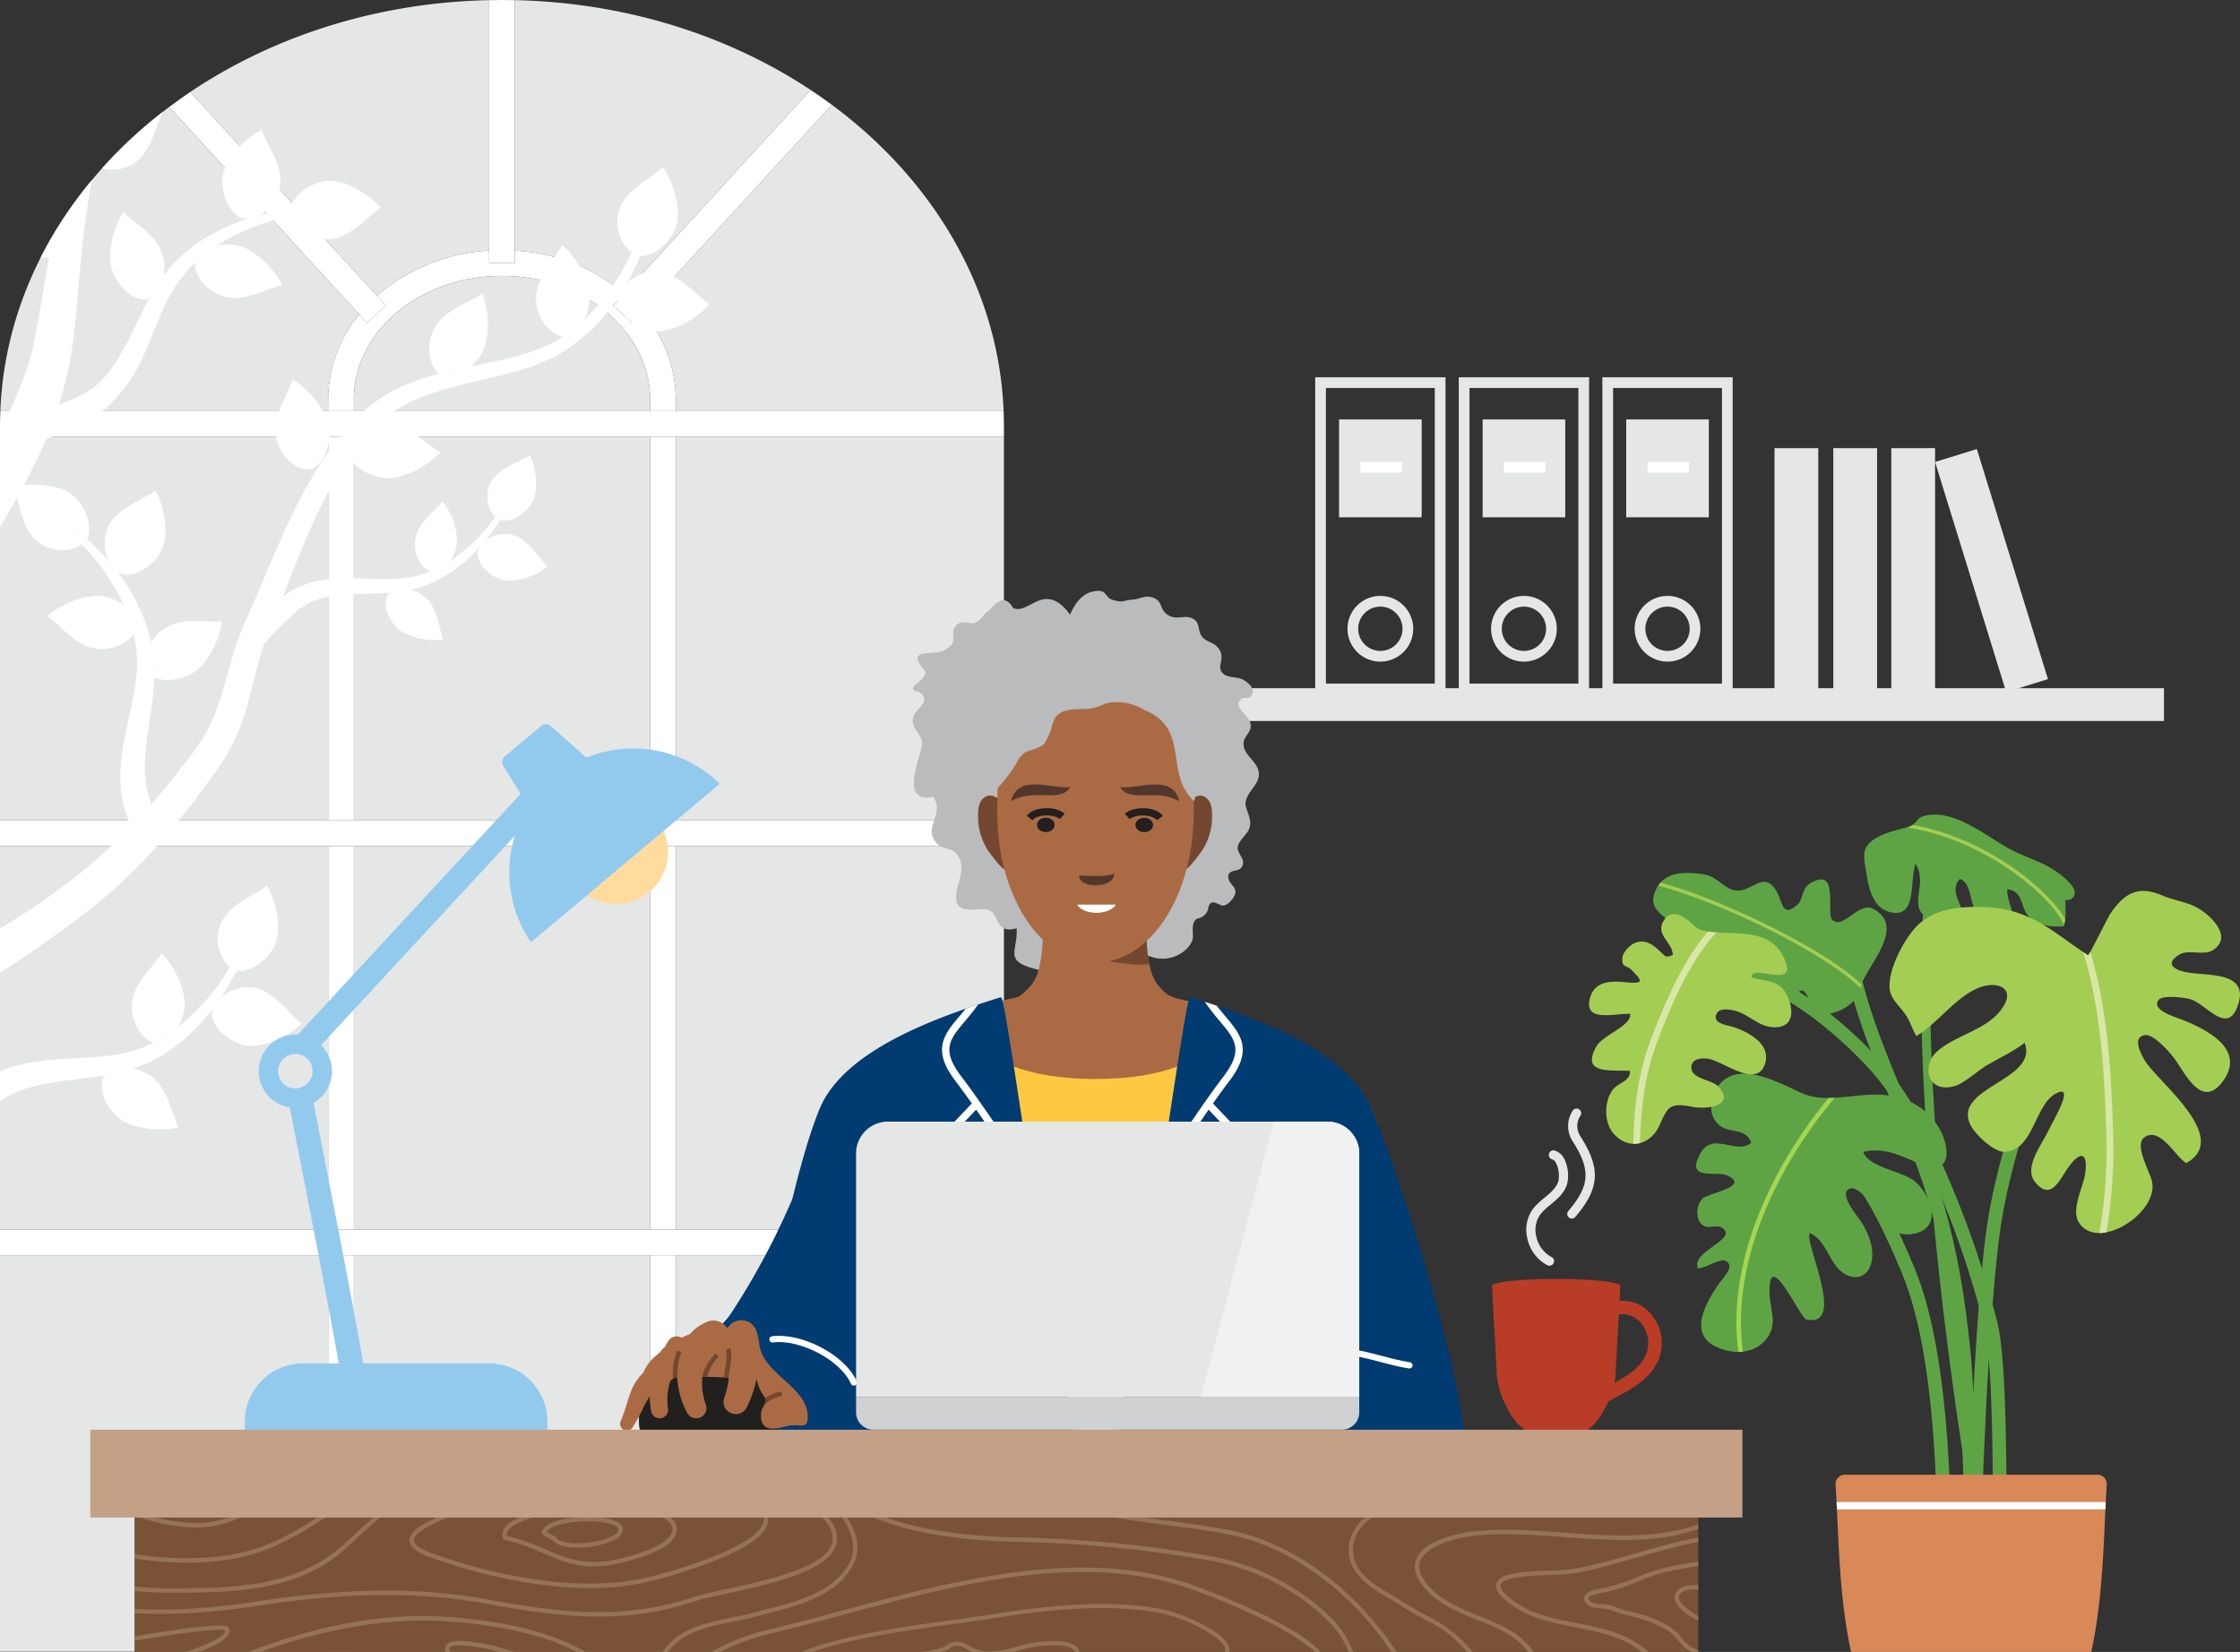 <?xml version="1.0" encoding="UTF-8"?> <svg xmlns="http://www.w3.org/2000/svg" xmlns:xlink="http://www.w3.org/1999/xlink" width="672" height="495.646" viewBox="0 0 672 495.646"><rect x="0" y="0" width="672" height="495.646" fill="#333333" stroke="none"/><defs><clipPath id="clip-path"><path id="Path_12001" data-name="Path 12001" d="M1102.352,877.3c3.867-17.66,3.75-37.183,4.655-50.242a2.834,2.834,0,0,0-2.933-2.93h-75.5a2.834,2.834,0,0,0-2.933,2.93c.905,13.059.789,32.582,4.656,50.242Z" transform="translate(-1025.639 -824.128)" fill="#d98858"></path></clipPath></defs><g id="Woman_at_desk_in_office" data-name="Woman at desk in office" transform="translate(336 247.823)"><g id="Group_10649" data-name="Group 10649" transform="translate(-336 -247.823)"><g id="background"><g id="Window"><g id="Group_10644" data-name="Group 10644"><path id="Path_11938" data-name="Path 11938" d="M320.475,88.075,376.4,27.023C351.8,10.739,321.086.789,287.661.077V75.22A56.107,56.107,0,0,1,320.475,88.075Z" transform="translate(-133.216 -0.036)" fill="#e5e6e6"></path><rect id="Rectangle_7835" data-name="Rectangle 7835" width="98.433" height="118.937" transform="translate(0 376.647)" fill="#e5e6e6"></rect><rect id="Rectangle_7836" data-name="Rectangle 7836" width="88.886" height="118.937" transform="translate(106.146 376.647)" fill="#e5e6e6"></rect><path id="Path_11939" data-name="Path 11939" d="M195.967,75.22V.077c-33.84.721-64.9,10.911-89.653,27.557l56.02,61.154A55.914,55.914,0,0,1,195.967,75.22Z" transform="translate(-49.234 -0.036)" fill="#e5e6e6"></path><path id="Path_11940" data-name="Path 11940" d="M242.144,154.172c-24.506,0-44.443,16.641-44.443,37.095v3.478h88.886v-3.478C286.587,170.813,266.65,154.172,242.144,154.172Z" transform="translate(-91.555 -71.397)" fill="#e5e6e6"></path><path id="Path_11941" data-name="Path 11941" d="M368.977,147v3.478h98.337c-1.441-36.644-21.088-69.376-51.525-91.9l-56.835,62.044A40.541,40.541,0,0,1,368.977,147Z" transform="translate(-166.232 -27.127)" fill="#e5e6e6"></path><path id="Path_11942" data-name="Path 11942" d="M98.515,147.563a40.379,40.379,0,0,1,9.322-25.533L50.831,59.8C20.893,82.3,1.605,114.749.178,151.041H98.515Z" transform="translate(-0.082 -27.693)" fill="#e5e6e6"></path><rect id="Rectangle_7837" data-name="Rectangle 7837" width="98.433" height="115.08" transform="translate(0 253.854)" fill="#e5e6e6"></rect><rect id="Rectangle_7838" data-name="Rectangle 7838" width="98.433" height="115.08" transform="translate(202.745 253.854)" fill="#e5e6e6"></rect><rect id="Rectangle_7839" data-name="Rectangle 7839" width="98.433" height="115.08" transform="translate(0 131.061)" fill="#e5e6e6"></rect><rect id="Rectangle_7840" data-name="Rectangle 7840" width="98.433" height="118.937" transform="translate(202.745 376.647)" fill="#e5e6e6"></rect><rect id="Rectangle_7841" data-name="Rectangle 7841" width="98.433" height="115.08" transform="translate(202.745 131.061)" fill="#e5e6e6"></rect><rect id="Rectangle_7842" data-name="Rectangle 7842" width="88.886" height="115.08" transform="translate(106.146 253.854)" fill="#e5e6e6"></rect><rect id="Rectangle_7843" data-name="Rectangle 7843" width="88.886" height="115.08" transform="translate(106.146 131.061)" fill="#e5e6e6"></rect><rect id="Rectangle_7844" data-name="Rectangle 7844" width="7.713" height="118.937" transform="translate(195.032 376.647)" fill="#fff"></rect><rect id="Rectangle_7845" data-name="Rectangle 7845" width="7.713" height="115.08" transform="translate(98.433 131.061)" fill="#fff"></rect><rect id="Rectangle_7846" data-name="Rectangle 7846" width="7.713" height="115.08" transform="translate(98.433 253.854)" fill="#fff"></rect><rect id="Rectangle_7847" data-name="Rectangle 7847" width="7.713" height="118.937" transform="translate(98.433 376.647)" fill="#fff"></rect><rect id="Rectangle_7848" data-name="Rectangle 7848" width="7.713" height="115.08" transform="translate(195.032 131.061)" fill="#fff"></rect><rect id="Rectangle_7849" data-name="Rectangle 7849" width="7.713" height="115.08" transform="translate(195.032 253.854)" fill="#fff"></rect><path id="Path_11943" data-name="Path 11943" d="M277.626,158.344l-3.093,3.377-5.688-5.21,3.318-3.621a56.107,56.107,0,0,0-32.814-12.855v3.734h-7.713v-3.734A55.914,55.914,0,0,0,198,153.6l2.664,2.908-5.688,5.21-2.321-2.534a40.379,40.379,0,0,0-9.322,25.533V188.2h7.713V184.72c0-20.454,19.937-37.095,44.443-37.095s44.443,16.641,44.443,37.095V188.2h7.713V184.72A40.541,40.541,0,0,0,277.626,158.344Z" transform="translate(-84.903 -64.85)" fill="#fff"></path><path id="Path_11944" data-name="Path 11944" d="M106.146,237.454H301.177v-3.383c0-1.45-.039-2.892-.1-4.33H.1c-.056,1.438-.1,2.88-.1,4.33v3.383H106.146Z" transform="translate(0 -106.393)" fill="#fff"></path><path id="Path_11945" data-name="Path 11945" d="M106.146,466.162H301.178v-7.713H0v7.713H106.146Z" transform="translate(0 -212.308)" fill="#fff"></path><path id="Path_11946" data-name="Path 11946" d="M106.146,694.87H301.178v-7.713H0v7.713H106.146Z" transform="translate(0 -318.223)" fill="#fff"></path><path id="Path_11947" data-name="Path 11947" d="M273.3,78.918h7.713V.041Q279.086,0,277.153,0T273.3.041V78.918Z" transform="translate(-126.564 0)" fill="#fff"></path><path id="Path_11948" data-name="Path 11948" d="M153.848,120.676l5.688-5.21-2.664-2.908L100.853,51.4q-3.241,2.179-6.332,4.507l57.006,62.231Z" transform="translate(-43.773 -23.805)" fill="#fff"></path><path id="Path_11949" data-name="Path 11949" d="M342.6,114.939l5.688,5.21,3.093-3.377,56.835-62.044q-3.112-2.3-6.372-4.462l-55.926,61.052Z" transform="translate(-158.658 -23.278)" fill="#fff"></path></g><g id="tree"><path id="Path_11950" data-name="Path 11950" d="M39.394,376.77c-7.88-15.649.748-32.095,1.656-46.717a37.045,37.045,0,0,0-.951-10.968c-2.3,3.4-7.548,5.143-11.781,4.351-5.914-1.108-9.708-6.387-14.047-9.71,3.584-3.236,10.027-6.083,15.189-6.047a14.244,14.244,0,0,1,7.7,2.792,64.631,64.631,0,0,0-12.632-18.257c-3.856,2.823-10,2.05-13.52-.991-3.668-3.168-4.675-8.257-5.957-12.889-1.573,2.818-3.263,5.7-5.053,8.574V407.519C17.1,397.1,28.886,387.72,39.394,376.77Z" transform="translate(0 -128.897)" fill="none"></path><path id="Path_11951" data-name="Path 11951" d="M150.589,0c-39.206,0-74.908,12.707-101.7,33.523-2.444,5.088-3.557,11.875-8.445,15.348A12.169,12.169,0,0,1,30.6,50.531q-1.564,1.746-3.062,3.537l-.04.222c-5.657,31.974-2.917,45.5-9.859,67.132,1.545-.619,3.314-1.342,5.356-2.184a23.464,23.464,0,0,0,5.184-3.068c7.27-5.658,11.3-16.589,15.936-25.395.265-.5.533-1,.8-1.484a6.478,6.478,0,0,1-1.443.63c-4.6.1-9.49-5.757-10.213-10.363-.8-5.1,1.063-11.9,3.733-15.923,3.93,3.8,9.716,6.773,11.687,12.46a13,13,0,0,1,.37,6.7A44.414,44.414,0,0,1,64.16,69.955a61.8,61.8,0,0,1,10.389-4.446,7.829,7.829,0,0,1-2.243-.125c-4.588-2.172-6.605-9.735-5.114-14.153,1.653-4.893,6.742-9.974,11.3-12.215,2.057,5.281,6.342,10.742,5.565,16.726a12.133,12.133,0,0,1-6.2,8.782,71.992,71.992,0,0,1,9.274-1.844c0-.034-.006-.067-.007-.1,1.031-4.971,7.906-8.712,12.551-8.3,5.145.454,11.281,4.2,14.533,8.11-4.648,3.243-8.946,8.693-14.945,9.346-4.63.5-10.14-2.352-11.707-6.873a63.359,63.359,0,0,0-21.576,8.224q-.5.311-.976.627a14.137,14.137,0,0,1,7.862.417c4.791,1.927,9.673,7.009,11.761,11.365-5.278,1.428-10.794,4.873-16.688,3.653-4.853-1.005-9.67-5.627-9.391-10.333-14.4,13.783-11.265,30.961-28.05,44.694a31.8,31.8,0,0,1-6.1,3.432c-4.342,1.942-7.518,3.634-10.574,4.78-1.682,3.973-3.945,8.736-6.654,13.835,4.491-.522,9.812.136,13.411,2.177,4.055,2.3,7.587,9.28,5.614,13.956-.014.019-.032.034-.046.053A72.027,72.027,0,0,1,32.6,168.32,12.143,12.143,0,0,1,32.6,157.8c2.758-5.365,9.382-7.425,14.074-10.6,2.48,4.433,3.785,11.5,2.367,16.467-1.281,4.482-7.233,9.559-12.241,8.742a7.787,7.787,0,0,1-1.668-.974,54.582,54.582,0,0,1,10.238,21.248,12.862,12.862,0,0,1,4.272-4.3c5.176-3.068,11.51-1.6,16.963-1.966-.56,4.8-3.524,11.186-7.429,14.563-3.051,2.639-9.08,3.973-12.885,2.312-.449,13.671-5.534,26.811-.834,37.958,3.917-4.5,7.762-9.3,11.766-14.564a48.572,48.572,0,0,0,5.267-8.041c4.411-8.688,6.035-19.349,9.838-29.144,1.405-3.551,2.843-6.463,4.193-9.681C84.106,162.33,92.5,139.5,107.694,124.79c6.739-6.878,15.225-10.319,24.01-12.653-3.579-3.074-3.714-9.724-1.175-13.994,3.125-5.255,9.489-7.029,14.177-10.007,1.834,4.551,2.3,11.694.457,16.606a13.613,13.613,0,0,1-3.792,5.166c9.024-1.876,17.809-3.476,24.8-7.293.949-.521,1.878-1.086,2.79-1.685-4.877-.692-8.371-6.762-8.128-11.909.288-6.108,5.072-10.664,7.81-15.5,3.758,3.155,7.524,9.242,8.209,14.443a14.443,14.443,0,0,1-1.691,8.062,64.357,64.357,0,0,0,14.254-20.352c-3.849-2.771-5.167-8.744-3.538-13.073,2.159-5.737,8.607-8.589,12.971-12.343,3.021,4.186,5.161,11.171,4.307,16.347-.758,4.6-6.017,10.3-11.093,10.253a73.625,73.625,0,0,1-4,8.1,12.363,12.363,0,0,1,9.7-3.36c6.084.747,10.373,6.342,15.049,9.7-3.357,3.921-9.642,7.645-14.873,8.035-4.724.351-11.654-3.545-12.632-8.608a7.961,7.961,0,0,1,.31-1.816,54.888,54.888,0,0,1-17.5,17.136c-16.574,9.583-41.05,7.509-55.381,21.739a12.468,12.468,0,0,1,4.1-.4c6.1.479,10.5,5.4,15.244,8.292-3.272,3.657-9.474,7.231-14.693,7.752-4.356.435-10.669-2.353-12.457-6.371-8.839,12.506-14.75,28.4-20.106,42.028,2.862-2.261,4.306-2.827,7.958-4.148,13.117-3.843,23.426,1.64,36.285-3.537-3.479-1.334-5.241-6.3-4.386-10.12,1.039-4.643,5.316-7.5,8.063-10.832a19.973,19.973,0,0,1,4.358,12.17,11.163,11.163,0,0,1-2.243,5.78c.251-.159.5-.31.754-.479a50.084,50.084,0,0,0,12.95-12.87c-2.747-2.6-3.014-7.5-1.144-10.665,2.423-4.109,7.747-5.431,11.6-7.724,1.755,3.613,2.459,9.254,1.111,13.108-1.217,3.479-6.149,7.214-10.065,6.339-.027-.013-.05-.032-.077-.045a57.046,57.046,0,0,1-4.428,6.169,9.572,9.572,0,0,1,8.432-1.692c4.564,1.388,7.1,6.252,10.237,9.453-3.1,2.556-8.415,4.569-12.478,4.167-3.668-.363-8.458-4.279-8.53-8.29a6.174,6.174,0,0,1,.694-1.737,42.172,42.172,0,0,1-16.75,11.687,30.972,30.972,0,0,1-4.055,1.144,10.265,10.265,0,0,1,4.705,2.439c3.455,3.271,3.713,8.406,5.171,12.475a19.977,19.977,0,0,1-12.685-2.494c-3.083-2.02-5.71-7.445-4.141-10.729a5.128,5.128,0,0,1,.949-.841c-8.9.734-18-.286-24.835,3.315-4.24,2.7-2.289,1.258-5.791,4.578-2.072,2.039-5.757,5.208-6.859,7.377l-.283-.163c-4.74,13.712-4.26,24.295-14.917,39.023C48.611,254,37.526,264.663,24.527,274.8,13.845,282.695,5.972,288.093,0,291.865v29.541c11.711-4.971,25.514-2.965,36.9-5.351a36.546,36.546,0,0,0,9.174-3.225c-4.405-1.414-7.084-7.369-6.447-12.2.786-5.966,5.853-10.039,8.937-14.552,3.425,3.4,6.616,9.683,6.859,14.84A14,14,0,0,1,53.4,308.18a63.722,63.722,0,0,0,15.59-18.088c-3.746-2.967-4.627-9.1-2.63-13.3,2.59-5.448,9.148-7.712,13.738-11.033,2.617,4.354,4.139,11.38,2.875,16.386-1.141,4.52-6.934,9.778-11.965,9.116l-.065-.028a71.878,71.878,0,0,1-4.633,7.967,12.142,12.142,0,0,1,10.143-2.8c5.9,1.234,9.649,7.075,13.958,10.755-3.615,3.568-10.085,6.7-15.248,6.652-4.661-.045-11.136-4.437-11.677-9.482a7.811,7.811,0,0,1,.5-1.867c-6.281,8.265-14.464,15.029-24.051,18.178a12.892,12.892,0,0,1,5.672,2.468c4.72,3.731,5.622,10.17,7.918,15.131-4.679,1.2-11.706.719-16.259-1.714-4.11-2.2-8.03-8.736-6.423-13.049a6.472,6.472,0,0,1,.749-.855C20.019,324.606,8.364,324.332,0,330.5V495.584H301.177V127.677C301.177,57.163,233.757,0,150.589,0ZM93.639,140.772c-5.275.883-10.254-4.877-10.907-10.308-.73-6.071,3.231-11.358,5.128-16.578,4.23,2.487,8.954,7.864,10.494,12.879C99.743,131.292,97.887,138.813,93.639,140.772Z" fill="none"></path><path id="Path_11952" data-name="Path 11952" d="M14.746,143.673c-.058.03-.108.068-.168.1a7.33,7.33,0,0,1-2.409.093A110.865,110.865,0,0,0,0,194.212v1.3c4.813-8.963,8.545-18.1,10.218-26.333C11.585,162.415,13,153.4,14.746,143.673Z" transform="translate(0 -66.535)" fill="none"></path><path id="Path_11953" data-name="Path 11953" d="M129.165,516.4q-.866,2.041-1.873,4.056l.065.028c5.031.661,10.824-4.6,11.965-9.117,1.264-5.005-.258-12.032-2.875-16.386-4.59,3.321-11.148,5.585-13.738,11.033-2,4.2-1.117,10.337,2.63,13.3q1.09-1.858,2.043-3.74Z" transform="translate(-56.345 -229.226)" fill="#fff"></path><path id="Path_11954" data-name="Path 11954" d="M118.253,559.8c.541,5.045,7.016,9.437,11.677,9.482,5.163.05,11.633-3.084,15.248-6.652-4.309-3.68-8.053-9.52-13.958-10.755a12.142,12.142,0,0,0-10.143,2.8q-1.116,1.662-2.328,3.259A7.813,7.813,0,0,0,118.253,559.8Z" transform="translate(-54.763 -255.473)" fill="#fff"></path><path id="Path_11955" data-name="Path 11955" d="M57.878,599.175a6.459,6.459,0,0,0-.749.855c-1.607,4.313,2.313,10.851,6.423,13.049,4.553,2.433,11.58,2.91,16.259,1.714-2.3-4.96-3.2-11.4-7.918-15.131a12.892,12.892,0,0,0-5.672-2.468c-.583.191-1.169.374-1.762.538A66.712,66.712,0,0,1,57.878,599.175Z" transform="translate(-26.286 -276.561)" fill="#fff"></path><path id="Path_11956" data-name="Path 11956" d="M89.52,547.671c-.243-5.157-3.435-11.436-6.859-14.84-3.083,4.513-8.151,8.586-8.937,14.552-.637,4.832,2.042,10.787,6.447,12.2a45.635,45.635,0,0,0,7.331-4.651A14,14,0,0,0,89.52,547.671Z" transform="translate(-34.098 -246.754)" fill="#fff"></path><path id="Path_11957" data-name="Path 11957" d="M38.174,568.163c.593-.164,1.18-.347,1.762-.538,9.587-3.149,17.77-9.913,24.051-18.178q1.212-1.594,2.328-3.259a71.876,71.876,0,0,0,4.633-7.967q1-2.013,1.873-4.056l-1.783-.82q-.952,1.878-2.043,3.74A63.721,63.721,0,0,1,53.4,555.172a45.632,45.632,0,0,1-7.331,4.651,36.545,36.545,0,0,1-9.174,3.225c-11.384,2.387-25.187.381-36.9,5.351v9.094c8.364-6.168,20.019-5.894,31.592-7.886A66.641,66.641,0,0,0,38.174,568.163Z" transform="translate(0 -246.992)" fill="#fff"></path><path id="Path_11958" data-name="Path 11958" d="M15.369,287.724c3.52,3.04,9.664,3.814,13.52.991q-1.5-1.541-3.059-2.958l1.264-1.5q1.737,1.376,3.413,2.88c.014-.019.031-.034.046-.053,1.973-4.675-1.56-11.656-5.614-13.956-3.6-2.041-8.92-2.7-13.411-2.177q-1.017,1.915-2.116,3.885C10.695,279.467,11.7,284.557,15.369,287.724Z" transform="translate(-4.359 -125.398)" fill="#fff"></path><path id="Path_11959" data-name="Path 11959" d="M63.879,299.367c5.008.817,10.961-4.26,12.241-8.742,1.418-4.964.114-12.034-2.367-16.467-4.691,3.178-11.316,5.238-14.074,10.6a12.143,12.143,0,0,0,.006,10.521q1.306,1.518,2.525,3.11A7.788,7.788,0,0,0,63.879,299.367Z" transform="translate(-27.084 -126.963)" fill="#fff"></path><path id="Path_11960" data-name="Path 11960" d="M85.415,364.035c3.806,1.661,9.834.326,12.885-2.312,3.9-3.377,6.869-9.767,7.429-14.563-5.453.365-11.788-1.1-16.963,1.966a12.863,12.863,0,0,0-4.272,4.3,40.8,40.8,0,0,1,.956,8.607C85.452,362.7,85.437,363.369,85.415,364.035Z" transform="translate(-39.129 -160.751)" fill="#fff"></path><path id="Path_11961" data-name="Path 11961" d="M41.769,332.989c-5.162-.036-11.605,2.811-15.189,6.047,4.34,3.323,8.133,8.6,14.047,9.71,4.233.792,9.478-.953,11.781-4.351a47.369,47.369,0,0,0-2.936-8.614A14.244,14.244,0,0,0,41.769,332.989Z" transform="translate(-12.309 -154.207)" fill="#fff"></path><path id="Path_11962" data-name="Path 11962" d="M39.992,297.381q1.557,1.414,3.059,2.958A64.631,64.631,0,0,1,55.683,318.6a47.372,47.372,0,0,1,2.936,8.614,37.044,37.044,0,0,1,.951,10.968c-.908,14.622-9.536,31.068-1.656,46.717,2.057-2.144,4.068-4.348,6.058-6.632-4.7-11.147.385-24.287.834-37.958.022-.666.037-1.331.035-2a40.8,40.8,0,0,0-.956-8.607,54.583,54.583,0,0,0-10.238-21.248q-1.216-1.592-2.525-3.11a72.025,72.025,0,0,0-6.454-6.582q-1.674-1.5-3.413-2.88Z" transform="translate(-18.52 -137.022)" fill="#fff"></path><path id="Path_11963" data-name="Path 11963" d="M277.9,270.907c-.574,1.054-1.176,2.06-1.788,3.045.027.013.05.032.077.045,3.916.875,8.849-2.859,10.065-6.339,1.348-3.854.643-9.5-1.111-13.108-3.85,2.293-9.174,3.615-11.6,7.724-1.87,3.17-1.6,8.065,1.144,10.665q.97-1.376,1.864-2.8Z" transform="translate(-126.122 -117.882)" fill="#fff"></path><path id="Path_11964" data-name="Path 11964" d="M266.753,304.051c.071,4.012,4.862,7.927,8.53,8.29,4.063.4,9.38-1.611,12.478-4.167-3.135-3.2-5.673-8.065-10.237-9.453a9.572,9.572,0,0,0-8.432,1.692q-.812.983-1.645,1.9A6.173,6.173,0,0,0,266.753,304.051Z" transform="translate(-123.533 -138.175)" fill="#fff"></path><path id="Path_11965" data-name="Path 11965" d="M215.948,331.3c-1.569,3.284,1.058,8.71,4.141,10.729a19.977,19.977,0,0,0,12.685,2.494c-1.459-4.069-1.716-9.2-5.171-12.475a10.265,10.265,0,0,0-4.705-2.439,47.146,47.146,0,0,1-6,.849A5.129,5.129,0,0,0,215.948,331.3Z" transform="translate(-99.789 -152.645)" fill="#fff"></path><path id="Path_11966" data-name="Path 11966" d="M244.465,292.4a19.973,19.973,0,0,0-4.358-12.17c-2.746,3.337-7.024,6.189-8.063,10.832-.855,3.822.908,8.786,4.386,10.12a35.616,35.616,0,0,0,5.791-3A11.164,11.164,0,0,0,244.465,292.4Z" transform="translate(-107.361 -129.774)" fill="#fff"></path><path id="Path_11967" data-name="Path 11967" d="M148.022,323.532c-.086.241-.166.479-.249.718l.283.163c1.1-2.169,4.788-5.338,6.859-7.377,3.5-3.32,1.551-1.875,5.791-4.578,6.834-3.6,15.935-2.58,24.835-3.315a47.151,47.151,0,0,0,6-.849,30.975,30.975,0,0,0,4.055-1.144,42.172,42.172,0,0,0,16.75-11.687q.833-.917,1.645-1.9a57.044,57.044,0,0,0,4.428-6.169c.613-.985,1.214-1.991,1.788-3.045l-1.347-.772q-.89,1.429-1.864,2.8a50.084,50.084,0,0,1-12.95,12.87c-.253.169-.5.319-.754.479a35.62,35.62,0,0,1-5.791,3c-12.859,5.177-23.168-.306-36.285,3.537-3.653,1.32-5.1,1.886-7.958,4.148q-.715,1.82-1.419,3.584C150.594,317.218,149.077,320.594,148.022,323.532Z" transform="translate(-68.434 -131.325)" fill="#fff"></path><path id="Path_11968" data-name="Path 11968" d="M166.916,110.958c-1.409.188-2.813.421-4.21.689,1.566,4.522,7.077,7.378,11.707,6.873,6-.653,10.3-6.1,14.945-9.346-3.251-3.9-9.388-7.656-14.533-8.11-4.645-.41-11.52,3.331-12.551,8.3,0,.034.005.068.007.1q2.22-.295,4.446-.464Z" transform="translate(-75.15 -46.789)" fill="#fff"></path><path id="Path_11969" data-name="Path 11969" d="M66.835,77.786c4.887-3.473,6-10.26,8.445-15.348A139.118,139.118,0,0,0,56.992,79.446,12.169,12.169,0,0,0,66.835,77.786Z" transform="translate(-26.393 -28.915)" fill="#fff"></path><path id="Path_11970" data-name="Path 11970" d="M25.077,137.907c.059-.028.11-.066.168-.1.4-2.235.823-4.506,1.265-6.8Q24.469,134.45,22.668,138A7.329,7.329,0,0,0,25.077,137.907Z" transform="translate(-10.498 -60.673)" fill="#fff"></path><path id="Path_11971" data-name="Path 11971" d="M141.6,89.4c.777-5.984-3.508-11.445-5.565-16.726-4.561,2.241-9.651,7.322-11.3,12.215-1.492,4.418.526,11.98,5.114,14.153a7.83,7.83,0,0,0,2.243.125q1.643-.536,3.309-.985A12.133,12.133,0,0,0,141.6,89.4Z" transform="translate(-57.538 -33.653)" fill="#fff"></path><path id="Path_11972" data-name="Path 11972" d="M77.206,130.982c-1.971-5.687-7.757-8.659-11.687-12.46-2.671,4.026-4.534,10.822-3.733,15.923.723,4.607,5.609,10.461,10.213,10.363a6.477,6.477,0,0,0,1.443-.63,57.477,57.477,0,0,1,4.134-6.5A13,13,0,0,0,77.206,130.982Z" transform="translate(-28.526 -54.888)" fill="#fff"></path><path id="Path_11973" data-name="Path 11973" d="M118.432,152.412c5.894,1.221,11.41-2.224,16.688-3.653-2.089-4.355-6.97-9.438-11.761-11.365a14.137,14.137,0,0,0-7.862-.417,44.982,44.982,0,0,0-6.456,5.1C108.762,146.785,113.579,151.407,118.432,152.412Z" transform="translate(-50.491 -63.268)" fill="#fff"></path><path id="Path_11974" data-name="Path 11974" d="M25.746,185.381c3.056-1.146,6.231-2.838,10.574-4.78a31.8,31.8,0,0,0,6.1-3.432c16.785-13.733,13.649-30.911,28.05-44.694a44.982,44.982,0,0,1,6.456-5.1c.319-.21.644-.419.976-.627a63.358,63.358,0,0,1,21.576-8.224c1.4-.268,2.8-.5,4.21-.689l-.188-1.954q-2.225.166-4.446.464a71.992,71.992,0,0,0-9.274,1.844q-1.665.449-3.309.985a61.8,61.8,0,0,0-10.389,4.446,44.414,44.414,0,0,0-15.11,12.836,57.474,57.474,0,0,0-4.134,6.5c-.269.487-.536.98-.8,1.484C51.4,153.245,47.37,164.175,40.1,169.833a23.464,23.464,0,0,1-5.184,3.068c-2.042.842-3.81,1.565-5.356,2.184-.916,2.856-2,5.851-3.295,9.049C26.1,184.54,25.925,184.958,25.746,185.381Z" transform="translate(-11.923 -53.663)" fill="#fff"></path><path id="Path_11975" data-name="Path 11975" d="M353.407,116.055q-.735,2.092-1.6,4.158c5.076.05,10.335-5.654,11.093-10.253.854-5.176-1.286-12.161-4.307-16.347-4.365,3.754-10.813,6.605-12.971,12.343-1.629,4.329-.311,10.3,3.538,13.074q.882-1.947,1.64-3.921Z" transform="translate(-159.738 -43.353)" fill="#fff"></path><path id="Path_11976" data-name="Path 11976" d="M345.154,161.049c.978,5.063,7.909,8.959,12.632,8.608,5.232-.39,11.516-4.114,14.873-8.035-4.676-3.359-8.965-8.954-15.049-9.7a12.363,12.363,0,0,0-9.7,3.36q-1.157,2.019-2.446,3.953A7.963,7.963,0,0,0,345.154,161.049Z" transform="translate(-159.841 -70.32)" fill="#fff"></path><path id="Path_11977" data-name="Path 11977" d="M195.441,246.916c1.788,4.018,8.1,6.806,12.457,6.371,5.22-.521,11.421-4.095,14.693-7.752-4.744-2.888-9.148-7.812-15.244-8.292a12.468,12.468,0,0,0-4.1.4c-.346.343-.692.687-1.025,1.049A67.2,67.2,0,0,0,195.441,246.916Z" transform="translate(-90.509 -109.852)" fill="#fff"></path><path id="Path_11978" data-name="Path 11978" d="M256.258,180.764c1.84-4.913,1.376-12.055-.457-16.606-4.688,2.978-11.052,4.752-14.177,10.007-2.539,4.27-2.4,10.921,1.175,13.994,3.207-.853,6.452-1.56,9.669-2.229A13.613,13.613,0,0,0,256.258,180.764Z" transform="translate(-111.093 -76.022)" fill="#fff"></path><path id="Path_11979" data-name="Path 11979" d="M159.143,212.117c-1.9,5.22-5.858,10.508-5.128,16.578.653,5.431,5.632,11.191,10.907,10.308,4.248-1.959,6.1-9.48,4.715-14.007C168.1,219.981,163.373,214.6,159.143,212.117Z" transform="translate(-71.284 -98.232)" fill="#fff"></path><path id="Path_11980" data-name="Path 11980" d="M315.57,151.387c-.685-5.2-4.451-11.287-8.209-14.443-2.738,4.832-7.522,9.389-7.81,15.5-.243,5.147,3.251,11.217,8.128,11.909a46.747,46.747,0,0,0,6.2-4.9A14.443,14.443,0,0,0,315.57,151.387Z" transform="translate(-138.717 -63.419)" fill="#fff"></path><path id="Path_11981" data-name="Path 11981" d="M64.423,293.842c10.656-14.728,10.176-25.311,14.917-39.023.083-.239.163-.477.249-.718,1.054-2.938,2.572-6.314,3.819-9.531q.7-1.76,1.419-3.584c5.356-13.631,11.267-29.522,20.106-42.028a67.2,67.2,0,0,1,6.786-8.227c.333-.362.679-.706,1.025-1.049,14.331-14.23,38.807-12.156,55.381-21.739a54.888,54.888,0,0,0,17.5-17.136q1.285-1.932,2.446-3.953a73.625,73.625,0,0,0,4-8.1q.867-2.064,1.6-4.158l-2.613-.946q-.755,1.972-1.64,3.921a64.357,64.357,0,0,1-14.254,20.352,46.748,46.748,0,0,1-6.2,4.9c-.912.6-1.841,1.165-2.79,1.685-6.99,3.816-15.775,5.416-24.8,7.293-3.217.669-6.462,1.376-9.668,2.229-8.785,2.334-17.271,5.775-24.01,12.653C92.5,201.4,84.106,224.224,76.516,241.705c-1.35,3.218-2.788,6.13-4.193,9.681-3.8,9.795-5.426,20.456-9.838,29.144a48.572,48.572,0,0,1-5.267,8.041c-4,5.264-7.849,10.067-11.766,14.564-1.99,2.284-4,4.488-6.058,6.632C28.886,320.716,17.1,330.1,0,340.516v13.243c5.972-3.772,13.845-9.17,24.527-17.063C37.526,326.556,48.611,315.9,64.423,293.842Z" transform="translate(0 -61.893)" fill="#fff"></path><path id="Path_11982" data-name="Path 11982" d="M7.169,192.188c2.709-5.1,4.972-9.862,6.654-13.835.179-.423.354-.841.52-1.246,1.3-3.2,2.378-6.194,3.295-9.049,6.942-21.628,4.2-35.158,9.859-67.132l.04-.222a125.429,125.429,0,0,0-11.525,16.273c-.442,2.291-.863,4.562-1.265,6.8C13,133.5,11.585,142.516,10.218,149.285c-1.672,8.229-5.4,17.37-10.218,26.333v29.03c1.79-2.874,3.48-5.756,5.053-8.574Q6.151,194.106,7.169,192.188Z" transform="translate(0 -46.636)" fill="#fff"></path></g></g><g id="bookcase" transform="translate(341.052 113.198)"><g id="Group_10645" data-name="Group 10645" transform="translate(96.585)"><path id="Path_11983" data-name="Path 11983" d="M854.211,305.962H815.119V210.837h39.092Zm-35.879-3.213H851v-88.7H818.332Z" transform="translate(-815.119 -210.837)" fill="#e5e6e6"></path><rect id="Rectangle_7850" data-name="Rectangle 7850" width="24.784" height="29.356" transform="translate(7.154 12.65)" fill="#e5e6e6"></rect><path id="Path_11984" data-name="Path 11984" d="M843.023,352.735a9.857,9.857,0,1,1,9.856-9.856A9.868,9.868,0,0,1,843.023,352.735Zm0-16.5a6.644,6.644,0,1,0,6.643,6.644A6.651,6.651,0,0,0,843.023,336.235Z" transform="translate(-823.477 -267.421)" fill="#e5e6e6"></path><rect id="Rectangle_7851" data-name="Rectangle 7851" width="12.45" height="3.213" transform="translate(13.547 25.397)" fill="#fff"></rect></g><g id="Group_10646" data-name="Group 10646" transform="translate(139.659)"><path id="Path_11985" data-name="Path 11985" d="M934.44,305.962H895.348V210.837H934.44Zm-35.879-3.213h32.666v-88.7H898.561Z" transform="translate(-895.348 -210.837)" fill="#e5e6e6"></path><rect id="Rectangle_7852" data-name="Rectangle 7852" width="24.784" height="29.356" transform="translate(7.154 12.65)" fill="#e5e6e6"></rect><path id="Path_11986" data-name="Path 11986" d="M923.251,352.735a9.857,9.857,0,1,1,9.857-9.856A9.867,9.867,0,0,1,923.251,352.735Zm0-16.5a6.644,6.644,0,1,0,6.644,6.644A6.651,6.651,0,0,0,923.251,336.235Z" transform="translate(-903.706 -267.421)" fill="#e5e6e6"></path><rect id="Rectangle_7853" data-name="Rectangle 7853" width="12.45" height="3.213" transform="translate(13.547 25.397)" fill="#fff"></rect></g><g id="Group_10647" data-name="Group 10647" transform="translate(53.51)"><path id="Path_11987" data-name="Path 11987" d="M773.983,305.962H734.891V210.837h39.092ZM738.1,302.749H770.77v-88.7H738.1Z" transform="translate(-734.891 -210.837)" fill="#e5e6e6"></path><rect id="Rectangle_7854" data-name="Rectangle 7854" width="24.784" height="29.356" transform="translate(7.154 12.65)" fill="#e5e6e6"></rect><path id="Path_11988" data-name="Path 11988" d="M762.794,352.735a9.857,9.857,0,1,1,9.856-9.856A9.867,9.867,0,0,1,762.794,352.735Zm0-16.5a6.644,6.644,0,1,0,6.643,6.644A6.651,6.651,0,0,0,762.794,336.235Z" transform="translate(-743.249 -267.421)" fill="#e5e6e6"></path><rect id="Rectangle_7855" data-name="Rectangle 7855" width="12.451" height="3.213" transform="translate(13.546 25.397)" fill="#fff"></rect></g><rect id="Rectangle_7856" data-name="Rectangle 7856" width="308.135" height="9.838" transform="translate(0 93.287)" fill="#e5e6e6"></rect><rect id="Rectangle_7857" data-name="Rectangle 7857" width="13.128" height="72.256" transform="translate(208.941 21.263)" fill="#e5e6e6"></rect><rect id="Rectangle_7858" data-name="Rectangle 7858" width="13.128" height="72.256" transform="translate(226.336 21.263)" fill="#e5e6e6"></rect><rect id="Rectangle_7859" data-name="Rectangle 7859" width="13.128" height="72.256" transform="translate(191.302 21.263)" fill="#e5e6e6"></rect><rect id="Rectangle_7860" data-name="Rectangle 7860" width="13.128" height="72.256" transform="translate(239.464 25.408) rotate(-17.171)" fill="#e5e6e6"></rect></g><g id="Plant" transform="translate(476.709 244.421)"><path id="Path_11989" data-name="Path 11989" d="M1069.967,734.218l-4.082-.292c.984-13.8-.993-69.941-2.409-84.325-3.541-35.956-10.437-53.287-19.6-75.357-6.4-15.428-13.027-31.382-15.208-47.975l4.058-.533c2.109,16.057,8.626,31.755,14.93,46.938,9.454,22.774,16.305,40.08,19.893,76.525C1068.975,663.685,1070.961,720.277,1069.967,734.218Z" transform="translate(-953.086 -487.89)" fill="#5ea444"></path><g id="leaf_05" data-name="leaf 05" transform="translate(19.234 17.485)"><path id="Leaf_05-2" data-name="Leaf 05" d="M986.157,521.685c1.008-5.218,14.084-17.689,3.458-23.147-4.292-2.205-8.991,6.619-12.228,3.253-1.823-1.9,2.326-16.286-6.668-10.786-2.553,1.561-1.877,4.761-3.793,6.413-4.354,3.756-4.287-.377-5.872-3.483-4.275-8.377-8.187,1.474-14.223-1.332-3.091-1.437-4.236-3.845-8.4-4.432-5.233-.737-10.9-.742-13.556,4.044-3.433,6.175,1.5,7.858,5.522,11.733,5.614,5.415,6.607,12.5,11.61,18.141,3.489,3.932,11.747,7.9,17.108,7.95,4.935.038,4.117-1.318,6.391-4.313,2.581-3.4,3.073-3.844,5.455.713,1.969,3.767,2.68,4.67,7.183,3.261C982.042,528.48,985.369,525.761,986.157,521.685Z" transform="translate(-923.718 -487.812)" fill="#5ea444"></path><path id="Path_11990" data-name="Path 11990" d="M927.239,493.269a8.03,8.03,0,0,0-.668.875c16.3,4.227,48.667,19.049,60.735,30.8.178-.636.14-.672.273-1.139C975.346,512.206,943.54,497.56,927.239,493.269Z" transform="translate(-925.039 -490.339)" fill="#a3ce53"></path></g><path id="Path_11991" data-name="Path 11991" d="M1094.276,721.74l-1.113-2.491c.238-.152,2.272-2.081-1.546-21.568-10.209-52.125-22.212-149.79-16.939-203.75l2.716.265c-5.246,53.686,6.724,151,16.9,202.952C1098.2,717.069,1096.475,720.757,1094.276,721.74Z" transform="translate(-973.799 -473.16)" fill="#5ea444"></path><g id="leaf_04" data-name="leaf 04" transform="translate(82.542)"><path id="Leaf_04-2" data-name="Leaf 04" d="M1042.214,465.09c-1.136,2.034-.319,5.107.007,7.279.7,4.676,1.9,11.093,7.543,12.211,7.83,1.55,5.4-9.381,7.273-14.584,4.444,6.774-4.543,15.033,6.97,17.1,15.753,2.832.817-7.175,6.36-12.57,3.668,1.484,2.763,7.228,5.054,10.193,2.594,3.357,6.7,3.456,10.548,4.094,1.461-3.535-1.621-7.387-1.4-11.133,4.824.461,3.862,5.057,6.175,7.8,2.626,3.12,6.848,3.49,10.682,3.3.99-2.365.477-5.354.609-7.953a2.253,2.253,0,0,0,2.648-2.952c-.731-1.943-3.388-4.084-5.064-5.309-4.35-3.177-9.788-4.528-14.49-7.1-6.7-3.661-15.968-11.506-24.419-10.047-3.436.593-2.478,1.514-4.878,3.128C1054.482,459.461,1044.8,460.457,1042.214,465.09Z" transform="translate(-1041.631 -455.245)" fill="#5ea444"></path><path id="Path_11992" data-name="Path 11992" d="M1112.956,489.395c-3.785-7.518-22.268-24.186-45.8-28.4a3.839,3.839,0,0,1-1.744.737c24.295,3.714,44.39,21.774,47.166,29.342A8.274,8.274,0,0,0,1112.956,489.395Z" transform="translate(-1052.646 -457.906)" fill="#a3ce53"></path></g><path id="Path_11993" data-name="Path 11993" d="M1052.637,745.276c-.938-16.2.9-79.889-3-95.614a282.584,282.584,0,0,0-14.4-42.448c-5.225-12.346-11.153-25.275-21.035-35.726-5.288-5.592-19.09-19.109-33.012-23.835l1.315-3.876c14.79,5.021,29.173,19.084,34.671,24.9,10.351,10.947,16.46,24.253,21.829,36.944a286.5,286.5,0,0,1,14.606,43.059c4.092,16.533,2.152,79.826,3.108,96.36Z" transform="translate(-931.101 -496.245)" fill="#5ea444"></path><path id="Path_11994" data-name="Path 11994" d="M1048.061,782.1h-4.093c0-26.5,1.4-81.511-10.826-110.593-4.56-10.846-9.643-22.186-17.186-31.157-6.19-7.364-12.97-11.637-14.893-10.545l-2.023-3.558c6.845-3.893,18.718,9.886,20.049,11.469,7.911,9.411,13.143,21.069,17.825,32.2,11.6,27.6,11.325,77.892,11.175,104.912C1048.074,777.508,1048.061,779.947,1048.061,782.1Z" transform="translate(-939.365 -534.114)" fill="#5ea444"></path><path id="Path_11995" data-name="Path 11995" d="M1102.926,744.01h-4.093c0-23.624,2.718-88.106,6.286-110.789,2.674-16.993,7.831-31.408,10.576-40.57,1.735-5.793,3.53-11.783,6.878-17.28l3.5,2.129c-4,6.575-5.59,13.923-8.05,21.514-3.051,9.4-6.813,21.861-8.855,34.844C1105.622,656.361,1102.926,720.493,1102.926,744.01Z" transform="translate(-985.579 -510.876)" fill="#5ea444"></path><g id="leaf_03" data-name="leaf 03" transform="translate(32.125 77.724)"><path id="Leaf_03-2" data-name="Leaf 03" d="M953.684,604.714c-2.072,3.5-2.273,8.7,1.621,11.2,3.144,2.021,7.182.354,9,4.774-4.372,3.922-11.454-3.5-15.212,3.128-4.88,8.6,4.66,5.19,8.046,6.768,7.042,3.281-5.923,5.336-7.471,6.868-1.8,1.783-2.186,5.536-.551,7.456,2.012,2.362,4.561-.079,6.6,1.463,4.519,3.42-9.577,6.945-7.476,12.047,2.2.085,6.706-3.167,8.452-2.2,2.791,1.546-.817,4.951-2.086,6.766-5.108,7.307-10.082,17.277,2.764,20.182,4.536,1.026,9.288-.272,11.923-4.231,2.8-4.2.647-8.2.47-12.807-.575-14.958,9.166,7.276,11.031,7.662,12.294,2.542-.711-23.079,1.022-25.935,4.987,1.936,5.823,9.225,10.078,11.986,6.963,4.518,12.514-4.213,5.356-15.4-1.091-1.706-6.072-7.371-4.158-9.481,2.032-2.24,6.033,2.657,7.356,4.153,3.681,4.163,5.131,10.016,12.071,9.017,9.235-1.33,6.113-11.242.921-15.747-3.694-3.2-14-4.149-15.569-8.922,6.15-1.47,11.412,1.185,16.946,3.6,10.058,4.386,9.286-5.605,5.248-11.632-4.026-6.008-10.226-8.814-17.416-9.127-7.75-.337-16.423,2.865-23.766-.694C969.878,601.254,958.848,596,953.684,604.714Z" transform="translate(-947.727 -600.01)" fill="#5ea444"></path><path id="Path_11996" data-name="Path 11996" d="M997.892,613.559c-17.246,20.917-30.646,49.457-27.046,76.189a12.416,12.416,0,0,0,1.366-.082c-3.649-26.79,10.138-55.436,27.5-76.161C999.1,613.537,998.5,613.556,997.892,613.559Z" transform="translate(-958.161 -606.259)" fill="#a4d751"></path></g><g id="leaf_02" data-name="leaf 02" transform="translate(0 29.829)"><path id="Leaf_02-2" data-name="Leaf 02" d="M910,513.352c-1.864,3.91,2.856,5.91,3.043,9.694a3.41,3.41,0,0,1-2.16.463c-2.482-1.958-4.976-5.744-9.295-3.994-1.451.588-3.524,2.775-3.671,4.281-.321,3.3,1.119,2.127,2.8,3.841,3.282,3.349,3.816,4.214-2.2,3.6-4.215-.431-8.825-.207-10.262,4.5-2.387,7.815,7.42,4.8,11.914,5.017.816,3.357-8.149,6.412-10.007,9.658-4.926,8.606,4.139,7.129,10,7.44.222,3.07-3.291,3.461-4.994,5.5-2.9,3.474-2.856,10.241.276,13.562,4.663,4.942,11,3.012,13.566-2.663,2.5-5.537,2.967-6.971,9.842-5.612,4.2.829,13.224-.172,7.8-6.134-1.851-2.036-8.3-2.154-8.068-5.853.147-2.33,2.65-2.642,4.65-2.49,4.486.341,14.911,9.37,17.446,1.6,1.963-6.013-5.177-9.663-9.423-11.028-2-.644-6.581-1.105-5.076-4.065.9-1.778,3.824-1.231,5.3-.9,4.052.917,6.959,4.569,11.206,4.957,7,.64,6.728-5.49,4.422-9.894-2.246-4.288-5.947-3.714-10.5-5.016-.127-4.544,15.289,4.594,9.342-6.687-5.154-9.776-19.43-4.767-25.776-8.15C919.607,514.677,913.075,506.909,910,513.352Z" transform="translate(-887.893 -510.803)" fill="#a3ce53"></path><path id="Path_11997" data-name="Path 11997" d="M914.634,584.06c.288-10.646,1.355-20.264,5.144-30.333,3.815-10.136,9.774-24.447,17.785-32.837a24.245,24.245,0,0,1-2.5-.272c-7.74,8.757-13.465,22.529-17.178,32.395-3.926,10.433-5,20.32-5.281,31.27A7.077,7.077,0,0,0,914.634,584.06Z" transform="translate(-899.335 -515.349)" fill="#d8e7a7"></path></g><g id="Leaf_01" data-name="Leaf 01" transform="translate(90.131 22.884)"><path id="Path_11998" data-name="Path 11998" d="M1115.324,517.214c-10.481-7-17.092-13.82-30.373-14.465-6.9-.334-14.825.148-20.205,4.927-4.3,3.823-9.732,14.134-8.892,19.878.4,2.72,2.747,4.737,4.338,6.863,1.855,2.48,2.039,4.253,3.648,7.02,6.275-3.844,11.053-10.745,17.588-14.015,6.143-3.073,13.054-.7,7.721,6.277-4.6,6.013-13.519,7.431-19.008,12.251-4.988,4.38-2.947,13.05,5.473,10.388,2.675-.846,6.961-4.774,9.619-6.3,3.578-2.056,7.883-4.1,11.1-6.586,4.386,11.447-22.609,13.357-16.012,25.123,1.482,2.642,6.808,7.6,9.787,7.575,8.853-.067,9.179-13.969,15.424-17.4,6.319-3.467-.661,8.008-1.976,10.855-1.959,4.241-7.725,11.226-4.075,15.669,4.66,5.67,7.186-.465,9.7-4.1,3.985-5.757,6.268-4.766,5.266,1.788-.536,3.508-4.115,10.356-2.035,14.087,5.327,9.547,24.6-2.591,22.056-12.283-.834-3.183-5.386-10.769-2.177-12.993,4.733-3.28,9.407,6.039,12.508,7.763,13.659-7.526-8.536-24.472-12.3-30.567-1.37-2.217-4.02-7.211-.09-7.843,2.711-.436,8.013,5.742,9.317,7.692,3.343,5,8.068,14.212,14,6.265,7.1-9.5-4.414-15.5-12.017-18.516-2.127-.844-9.687-2.985-7.154-6.022,1.317-1.578,7.7-.632,9.333-.227,4.634,1.148,10.912,10.743,14.163,2.548,4.371-11.019-8.809-9.4-15.145-10.58-3.619-.677-6.8-2.554-2.1-5.34,2.711-1.607,7.247.446,9.985-1.286,6.572-4.155-1.424-11.5-6.139-13.464-2.99-1.243-6.093-1.679-8.857-2.885-7.329-3.2-11.393-.957-15.8,5.412C1121.433,505.549,1115.589,517.39,1115.324,517.214Z" transform="translate(-1055.767 -497.868)" fill="#a3ce53"></path><path id="Path_11999" data-name="Path 11999" d="M1168.885,616.311a11.56,11.56,0,0,0,2.1-.214,147.41,147.41,0,0,0,2.042-29.048c-.526-17.689-1.558-37.736-6.873-55.089-.378.674-.63,1.075-.68,1.042-.482-.322-.953-.643-1.42-.964,5.382,17.229,6.42,37.339,6.947,55.071A144.906,144.906,0,0,1,1168.885,616.311Z" transform="translate(-1105.913 -513.656)" fill="#d8e7a7"></path></g><g id="pot" transform="translate(73.956 198.053)"><path id="Path_12000" data-name="Path 12000" d="M1102.352,877.3c3.867-17.66,3.75-37.183,4.655-50.242a2.834,2.834,0,0,0-2.933-2.93h-75.5a2.834,2.834,0,0,0-2.933,2.93c.905,13.059.789,32.582,4.656,50.242Z" transform="translate(-1025.639 -824.128)" fill="#d98858"></path><g id="Group_10648" data-name="Group 10648" clip-path="url(#clip-path)"><rect id="Rectangle_7861" data-name="Rectangle 7861" width="94.148" height="2.179" transform="translate(-4.264 8.201)" fill="#fff"></rect></g></g></g></g><g id="mug" transform="translate(447.607 332.602)"><path id="mug-2" data-name="mug" d="M880.2,724.016a11.234,11.234,0,0,0-8.266-2.722l.246-4.475c0-1.177-8.617-2.131-19.246-2.131s-19.246.954-19.246,2.131l1.383,25.2c0,6.613,3.6,12.521,5.146,14.675,2.858,3.991,7.163,5.728,12.717,5.482,5.553.246,9.858-1.491,12.716-5.482a30.677,30.677,0,0,0,2.973-5.265q.775-.416,1.575-.838c5.959-3.156,12.123-6.419,14.024-13.391A13.39,13.39,0,0,0,880.2,724.016Zm.1,12.118c-1.249,4.581-5.289,7.233-9.891,9.737a20.1,20.1,0,0,0,.389-3.848l.915-16.661a7.223,7.223,0,0,1,5.819,1.723A9.189,9.189,0,0,1,880.3,736.133Z" transform="translate(-833.688 -663.575)" fill="#b93d26"></path><g id="steam" transform="translate(10.296)"><path id="Path_12002" data-name="Path 12002" d="M859.8,677.479a1.371,1.371,0,0,1-.613-.145,11.792,11.792,0,0,1-6.02-8.031,10.69,10.69,0,0,1,1.807-9.033,22.424,22.424,0,0,1,3.348-3.2c1.822-1.516,3.544-2.947,4.144-4.946a8.726,8.726,0,0,0-.689-5.463,2.057,2.057,0,0,0-1.145-1.093,1.379,1.379,0,1,1,.731-2.659,4.724,4.724,0,0,1,2.827,2.417,11.316,11.316,0,0,1,.918,7.592c-.84,2.794-2.966,4.563-5.023,6.272a20.191,20.191,0,0,0-2.949,2.79,7.955,7.955,0,0,0-1.278,6.719,9.02,9.02,0,0,0,4.557,6.164,1.379,1.379,0,0,1-.615,2.614Z" transform="translate(-852.864 -630.312)" fill="#e5e6e6"></path><path id="Path_12003" data-name="Path 12003" d="M877.085,652.511a1.379,1.379,0,0,1-1.05-2.272c6.494-7.642,6.784-12.34,1.294-20.947a8.353,8.353,0,0,1,.075-9.227,1.379,1.379,0,0,1,2.246,1.6,5.57,5.57,0,0,0,0,6.142c6.188,9.7,5.819,15.584-1.518,24.216A1.377,1.377,0,0,1,877.085,652.511Z" transform="translate(-863.443 -619.488)" fill="#e5e6e6"></path></g></g><g id="woman" transform="translate(207.788 177.278)"><g id="head" transform="translate(66.073)"><path id="hair_back" data-name="hair back" d="M609.9,393.589c.515-3.246,4.074-5.233,3.995-8.5-.085-3.452-4.2-5.229-4.581-8.473-.381-3.214,3.071-3.833,1.878-7.17-.809-2.264-5.1-4.39-2.69-6.75,1.007-.988,2.607.46,3.382-1.566.709-1.856-1.143-3.277-2.525-4.162-1.7-1.091-4.6-.571-6.1-1.849-2.27-1.934.275-4.037-.906-6.674-1.345-3-4-2.568-5.513-4.5-1.351-1.726-.549-3.821-2.273-5.094-2.4-1.771-4.767.07-7.3-1.057-3.269-1.456-2.074-4.042-4.519-5.29-2.71-1.384-4.372.163-6.633.314-3.42.229-2.861,1.083-6.183.047-2.563-.8-1.386-3.5-5.985-2.427-3.377.785-5.415,3.853-6.715,6.906a16.929,16.929,0,0,0-1.749-2.11c-6.747-6.83-11.008,2.261-15.364.047-3.153-5.209-5.693-.189-7.9,1.3-.934.631-1.419,2.077-3.186,3.032-1.747.944-3.989-.864-5.7.722-2.995,2.785,1.385,5.089-4.049,7.794-3.017,1.5-11.653-.862-5.826,5.7,2.266,3-7.284,5.6-1.457,6.747,4.208,3-1.639,5.037-1.914,7.92-.33,3.455,2.982,4.853,2.753,7.7-.3,3.672-7.165,17.964,3.4,15.791,3.562,5.591-3.638,9.33,1.247,14.2,1.707,1.7,4.41.829,6.219,3.56,1.645,2.483.783,5.754.086,8.109-2.845,9.619,3,7.814,7.738,7.862,5.081.052,2.322,7.754,9.668,5.721.475,6.575-3.755,9.412,4.468,11.89,18.334,5.527,22.035-8.449,35.753-3.406,6.545,2.406,12.882-2.534,12.69-6.312-.1-1.885-.36-4.66,1.582-5.168a3.774,3.774,0,0,0,3-2.99c.2-1.134.744-2.294,2.456-1.538.9.4.511.151,1.293.543,1.012.507,2.117-.329,2.773-.98a5.622,5.622,0,0,0,1.579-2.5c.311-1.478-.755-2.112-1.5-3.3-.6-.949-1.077-2.376.144-3.1,1.25-.737,2.686-.211,3.47-1.823,1.084-2.227-1.9-3.9-1.294-6.037.616-2.186,3.144-3.572,3.6-5.962C611.719,398.165,609.6,395.481,609.9,393.589Z" transform="translate(-510.079 -330.189)" fill="#b9bbbd"></path><g id="neck" transform="translate(18.93 83.445)"><path id="bottom_neck" data-name="bottom neck" d="M617.086,553.938,606.333,604.69l-25.122,2.153-25.271-2.372-10.6-50.532,35.874-16.16Z" transform="translate(-545.337 -509.769)" fill="#aa6b44"></path><path id="neck-2" data-name="neck" d="M615.6,525.842c.764-.43-6-1.525-6.563-1.96-4.918-3.832-5.6-6.277-6.526-11.555a54.1,54.1,0,0,1-.208-13.655,11.323,11.323,0,0,0-9.263-12.006c-3.365-.613-6.338-1.1-6.593-1.054-.254-.047-3.228.436-6.594,1.045a11.322,11.322,0,0,0-9.278,11.993,54.137,54.137,0,0,1-.227,13.654c-.933,5.277-1.621,7.721-6.544,11.546-.559.434-7.33,1.521-6.565,1.951,7.483,4.219,11.59,26.94,28.77,27.072h.849C604.038,552.766,608.11,530.052,615.6,525.842Z" transform="translate(-550.82 -485.61)" fill="#aa6b44"></path><path id="neck_shadow" data-name="neck shadow" d="M624.279,520.674a21.619,21.619,0,0,1-16.567,6.986,18.675,18.675,0,0,1-2.4-.184c1.364,1.045,15.467,4,19.829,2.846C624.283,527.415,624.411,523.75,624.279,520.674Z" transform="translate(-573.113 -501.848)" fill="#734730"></path></g><g id="head-2" data-name="head" transform="translate(19.561 21.721)"><path id="ear_R" data-name="ear R" d="M554.2,448.439c-.394-2.494-3.264-4.814-5.545-3.448-2.337,1.4-2.185,4.643-2.1,7.077a18.353,18.353,0,0,0,3.874,10.277c1.283,1.663,3.983,5.451,5.4,4.652,2.67-1.5,3.022-10.969,2.189-13.631C557.527,451.811,556.164,450.9,554.2,448.439Z" transform="translate(-546.513 -404.887)" fill="#734730"></path><path id="ear_L" data-name="ear L" d="M659.3,448.512c.4-2.493,3.27-4.81,5.549-3.44,2.335,1.4,2.179,4.646,2.091,7.08a18.358,18.358,0,0,1-3.888,10.271c-1.285,1.662-3.99,5.445-5.405,4.645-2.668-1.509-3.007-10.974-2.171-13.634C655.968,451.879,657.333,450.971,659.3,448.512Z" transform="translate(-596.788 -404.923)" fill="#734730"></path><path id="face" d="M616.159,415.326c-.017,24.945-12.93,45.158-29.513,45.147s-29.469-20.241-29.453-45.186,2.089-44.66,29.512-44.642S616.175,390.381,616.159,415.326Z" transform="translate(-551.459 -370.645)" fill="#aa6b44"></path><path id="nose" d="M602.89,488.77c2.52,0,8.377.549,10.485-.623C613.838,492.645,602.938,492.907,602.89,488.77Z" transform="translate(-572.621 -425.06)" fill="#52372c"></path><path id="eye_brow_R" data-name="eye brow R" d="M582.656,439.137c-1.623,3.273-6.881,2.375-9.224,2.423-2.831.057-5.557.151-8.537,1.837C566.939,434.852,577.553,439.961,582.656,439.137Z" transform="translate(-555.026 -402.005)" fill="#52372c"></path><path id="eye_brow_L" data-name="eye brow L" d="M625.948,439.168c1.618,3.275,6.878,2.384,9.221,2.434,2.831.061,5.557.158,8.535,1.848C641.671,434.9,631.05,440,625.948,439.168Z" transform="translate(-583.299 -402.026)" fill="#52372c"></path><path id="eyelid_L" data-name="eyelid L" d="M639.685,455.562c-1.788-2.375-7.617-2.46-9.808-.5" transform="translate(-585.119 -409.099)" fill="none" stroke="#231f20" stroke-miterlimit="10" stroke-width="2.187"></path><path id="eyelid_R" data-name="eyelid R" d="M575.29,455.52c1.791-2.372,7.62-2.449,9.809-.482" transform="translate(-559.84 -409.082)" fill="none" stroke="#231f20" stroke-miterlimit="10" stroke-width="2.187"></path><ellipse id="eye_R" data-name="eye R" cx="2.653" cy="2.155" rx="2.653" ry="2.155" transform="translate(17.668 46.348)" fill="#231f20"></ellipse><ellipse id="eye_L" data-name="eye L" cx="2.653" cy="2.155" rx="2.653" ry="2.155" transform="translate(47.203 46.368)" fill="#231f20"></ellipse><path id="mouth" d="M601.894,505.528c.751,1.425,3.052,2.465,5.777,2.466s5.027-1.034,5.78-2.459Z" transform="translate(-572.16 -433.109)" fill="#fff"></path></g><path id="hari_front" data-name="hari front" d="M602.842,371.954c-5.549-5.044-16.778-9.074-22.465-4.716-8.776-6.848-27.733,2.277-31.114,13.221-5.471,6.709-5.586,14.911-5.983,23.06a3.929,3.929,0,0,0,6.857,2.81c2.913-3.283,5.669-6.652,6.7-9.017,2.262-4.078,4.746-2.578,8.014-5.109a21.712,21.712,0,0,0,2.2-4.855,12.445,12.445,0,0,1,1.051-2.933c1.723-2.754,5.606-2.633,8.441-2.7a13.21,13.21,0,0,0,5.48-1.129,10.743,10.743,0,0,1,3.522-.917,16.312,16.312,0,0,1,9.349,2.307c13.993,5.709,5.8,19.191,14.983,27.384C612.686,398.036,612.483,380.718,602.842,371.954Z" transform="translate(-525.452 -346.251)" fill="#b9bbbd"></path></g><path id="shirt" d="M607.383,594.452c-6.077-14.433-26.045-23.54-42.1-29.255-2.124,13.932-19.483,20.3-40.584,20.3s-38.461-6.37-40.585-20.3c-16.055,5.715-36.023,14.822-42.1,29.255C431.5,619.422,416.2,701.479,427,711.351c14.776,13.507,180.625,13.507,195.4,0C633.2,701.479,617.9,619.422,607.383,594.452Z" transform="translate(-403.822 -439.022)" fill="#fec941"></path><g id="jacket" transform="translate(0 121.981)"><path id="arm" d="M464.971,642.366l-7.378,8.828q-3.718,4.407-7.339,8.906c-4.841,5.984-9.623,12.031-14.22,18.156s-8.993,12.349-13.008,18.5c-1.993,3.062-3.838,6.163-5.36,9-.789,1.413-1.472,2.781-1.968,3.824l-.341.7-.161.3a1.137,1.137,0,0,1-.113.152c-.209.295-.242.03-.569-.65l-26.773,5.066a29.159,29.159,0,0,1-.725-6.684l.018-1.355.074-1.192c.05-.808.118-1.59.206-2.279.612-5.412,1.215-12.341,4.482-16.874,2.107-2.922,4.992-5.225,6.96-8.262a221.85,221.85,0,0,0,15.438-27.874c2.412-5.286,4.84-10.573,6.913-16,2.1-5.5,2.727-11.562,4.752-16.961,1.564-4.172,2.769-2.954,5.656-.8,2.377,1.77,4.716,3.6,7.073,5.392Z" transform="translate(-387.015 -584.015)" fill="#003b71"></path><path id="suit" d="M607.383,590.612c-6.092-14.472-26.151-23.589-42.227-29.3-1.576-.586-3.21-1.14-4.887-1.682-2.445-.816-4.737-1.549-6.8-2.2a1.069,1.069,0,0,0-.445-.029c-1.993-.092-20.931,149.447-28.063,149.548-.089,0-.177.008-.265.008s-.177-.006-.265-.008c-7.133-.1-26.071-149.64-28.064-149.548a1.071,1.071,0,0,0-.446.029c-2.057.655-4.349,1.387-6.792,2.2-1.679.543-3.314,1.1-4.891,1.683-16.076,5.713-36.135,14.83-42.227,29.3C431.5,615.582,416.2,697.639,427,707.51c14.776,13.507,191.571,13.552,206.346.046C644.143,697.684,617.9,615.582,607.383,590.612Z" transform="translate(-403.822 -557.385)" fill="#003b71"></path><path id="Path_12004" data-name="Path 12004" d="M748.989,759.026c-6.149-.935-11.842-3.23-18.385-4.076-8.734-1.129-17.566-.18-26.312-.212" transform="translate(-533.946 -648.621)" fill="none" stroke="#fff" stroke-linecap="round" stroke-miterlimit="10" stroke-width="1.879"></path><path id="Path_12005" data-name="Path 12005" d="M431.64,748.375c8.253-1.1,20.951,5.239,24.4,12.94" transform="translate(-407.681 -645.775)" fill="none" stroke="#fff" stroke-linecap="round" stroke-miterlimit="10" stroke-width="1.879"></path><g id="lapels" transform="translate(72.647 1.323)"><path id="Path_12006" data-name="Path 12006" d="M528.574,584.371c1.642,2.149,3.258,4.389,4.851,6.649-1.129,1.261-2.256,2.434-3.345,3.568-6.608,6.874-11.826,12.3-3.348,23.4,1.388,1.818,2.879,3.779,4.446,5.839,8.338,10.969,18.521,24.362,27.075,34.321q-.356-2.116-.712-4.268c-7.974-9.528-17.045-21.46-24.6-31.4-1.567-2.062-3.059-4.025-4.449-5.844-7.323-9.588-3.368-13.7,3.185-20.521.991-1.031,2.013-2.1,3.048-3.24,1.018,1.461,2.028,2.924,3.024,4.371a225.661,225.661,0,0,0,13.783,18.634q-.329-2.153-.653-4.275c-4-5-7.688-10.361-11.3-15.616-2.979-4.33-6.059-8.808-9.242-12.975-6.173-8.082-3.583-11.162,1.119-16.755,1.232-1.465,2.576-3.07,3.884-4.926l-.353.117c-1.152.372-2.274.754-3.379,1.145-.631.785-1.254,1.529-1.85,2.237C525.045,570.448,521.322,574.875,528.574,584.371Z" transform="translate(-522.323 -560.541)" fill="#fff"></path><path id="Path_12007" data-name="Path 12007" d="M665.1,617.3c8.479-11.1,3.26-16.53-3.348-23.405-1.09-1.134-2.217-2.307-3.345-3.567,1.593-2.261,3.21-4.5,4.851-6.649,7.252-9.5,3.529-13.923-1.185-19.53-.812-.967-1.677-2-2.542-3.117-.266-.087-.525-.177-.793-.263-.96-.32-1.889-.625-2.8-.92a65.183,65.183,0,0,0,4.436,5.728c4.7,5.593,7.293,8.674,1.119,16.755-3.183,4.167-6.263,8.645-9.242,12.975-2.9,4.21-5.841,8.491-8.953,12.6q-.339,2.224-.685,4.49c4.068-5.076,7.805-10.509,11.465-15.829,1-1.447,2.006-2.909,3.023-4.371,1.035,1.14,2.057,2.208,3.048,3.239,6.554,6.818,10.509,10.933,3.184,20.521-1.39,1.82-2.881,3.783-4.449,5.845-6.815,8.967-14.87,19.561-22.237,28.547q-.358,2.185-.717,4.341c8.023-9.582,17.136-21.568,24.72-31.546C662.217,621.08,663.708,619.119,665.1,617.3Z" transform="translate(-574.935 -559.849)" fill="#fff"></path></g></g></g><g id="laptop" transform="translate(256.816 336.53)"><path id="Rectangle_7862" data-name="Rectangle 7862" d="M9.561,0H141.4a9.561,9.561,0,0,1,9.561,9.561V82.691a0,0,0,0,1,0,0H0a0,0,0,0,1,0,0V9.561A9.561,9.561,0,0,1,9.561,0Z" fill="#e5e6e6"></path><path id="Path_12008" data-name="Path 12008" d="M708.95,626.8H692.891c-6.364,24.044-15.54,58.7-21.9,82.691H718.51v-73.13A9.56,9.56,0,0,0,708.95,626.8Z" transform="translate(-567.555 -626.803)" fill="#f1f1f1"></path><path id="Rectangle_7863" data-name="Rectangle 7863" d="M5.228,0h140.5a5.228,5.228,0,0,1,5.228,5.228V9.81a0,0,0,0,1,0,0H0a0,0,0,0,1,0,0V5.228A5.228,5.228,0,0,1,5.228,0Z" transform="translate(150.956 92.444) rotate(-180)" fill="#cfd1d2"></path></g><rect id="desk" width="469.125" height="57.644" transform="translate(40.343 438.001)" fill="#7a5236"></rect><g id="grain" transform="translate(40.343 438.001)"><path id="Path_12009" data-name="Path 12009" d="M556.546,898.037c-16.677-3.372-36.75-.892-50.4,1.265-4.306.681-8.7,1.282-12.95,1.863-4.744.649-9.649,1.32-14.461,2.106-.291.048-.662.106-1.1.175-13.276,2.094-23.206,4.541-29.725,7.314h3.384c5.711-2.043,14.144-4.148,26.532-6.1.445-.07.819-.129,1.112-.177,4.8-.783,9.693-1.453,14.429-2.1,4.255-.582,8.656-1.184,12.976-1.867,13.553-2.142,33.479-4.607,49.962-1.275a51.241,51.241,0,0,1,11.331,4.355c4.683,2.448,7.382,4.851,7.4,6.593a1.6,1.6,0,0,1-.1.573h1.272a2.921,2.921,0,0,0,.057-.589C576.2,904.9,561.429,899.023,556.546,898.037Z" transform="translate(-247.77 -853.116)" fill="#967257"></path><path id="Path_12010" data-name="Path 12010" d="M305.877,854.581c1.157,1.648,4.224,2.334,7.666,2.334a26.423,26.423,0,0,0,10.746-2.167c3.1-1.552,2.933-3.233,2.557-4.1-1.323-3.035-9.8-3.351-15.4-2.6-3.073.409-8.289,1.507-8.7,4.269a.663.663,0,0,0,.23.6A9.446,9.446,0,0,0,305.877,854.581Zm5.745-5.221c6.42-.855,13.227.03,14.008,1.821.419.96-.821,1.825-1.934,2.382-4.878,2.44-15.229,2.919-16.808.14a.666.666,0,0,0-.367-.3,8.14,8.14,0,0,1-2.347-1.226C304.783,850.99,307.663,849.888,311.622,849.36Z" transform="translate(-180.544 -830.574)" fill="#967257"></path><path id="Path_12011" data-name="Path 12011" d="M281.456,851.476a56.192,56.192,0,0,1,11.374,3.9c4.818,2.068,9.42,4.044,15.39,4.044a29.346,29.346,0,0,0,4.812-.409,65.337,65.337,0,0,0,10.137-2.659c5.074-1.812,8.231-3.857,9.382-6.08a4.16,4.16,0,0,0,.033-3.9c-3.639-7.517-35.17-6.584-46.832-1.581-5.083,2.181-5.407,4.613-4.784,6.269A.663.663,0,0,0,281.456,851.476Zm4.818-5.467c11.774-5.052,42.09-5.316,45.116.941a2.855,2.855,0,0,1-.016,2.714c-2.3,4.435-14.474,7.365-18.558,8.042-8.085,1.337-13.611-1.034-19.462-3.546a58.54,58.54,0,0,0-11.243-3.9C281.731,848.4,284.127,846.93,286.274,846.009Z" transform="translate(-170.351 -827.414)" fill="#967257"></path><path id="Path_12012" data-name="Path 12012" d="M240.8,836.578c-5.361,2.2-12.034,4.942-11.966,8.448.038,1.9,2.033,3.552,6.1,5.042,6.971,2.552,27.279,9.254,48.012,9.254a75.8,75.8,0,0,0,18.3-2.071,163.246,163.246,0,0,0,19.522-6.261c9.7-3.921,14.951-7.776,15.592-11.458.388-2.231-.857-4.327-3.7-6.23-3.182-2.128-8.451-2.352-13.1-2.55-1.557-.067-3.028-.129-4.256-.262q-4.245-.459-8.509-.949c-9.459-1.071-19.239-2.178-28.841-2.723-13.848-.785-21.971,2.7-34.091,8.451C243.081,835.641,242.024,836.075,240.8,836.578Zm33.432-8.542c1.173,0,2.387.034,3.648.106,9.566.542,19.328,1.647,28.768,2.717q4.267.482,8.515.95c1.271.137,2.763.2,4.342.268,4.476.191,9.548.407,12.42,2.328,2.368,1.583,3.422,3.233,3.132,4.9-.549,3.155-5.661,6.771-14.783,10.456a161.736,161.736,0,0,1-19.346,6.2c-25.386,6.34-56.578-3.864-65.535-7.142-4.295-1.572-5.216-2.946-5.233-3.822-.051-2.6,6.957-5.477,11.144-7.2,1.242-.51,2.315-.95,3.13-1.337C255.249,831.334,262.833,828.035,274.231,828.035Z" transform="translate(-146.315 -820.85)" fill="#967257"></path><path id="Path_12013" data-name="Path 12013" d="M541.048,880.963C508.4,869.68,469.955,880,436.034,889.1c-7.49,2.011-14.565,3.909-21.439,5.55-1.465.35-10.335,2.577-17.04,6.677h2.681a65.843,65.843,0,0,1,14.666-5.388c6.892-1.645,13.975-3.546,21.475-5.559,33.737-9.055,71.973-19.32,104.237-8.167,10.591,3.661,31.271,12.4,37.9,19.114h1.709C572.518,892.056,541.412,881.09,541.048,880.963Z" transform="translate(-224.451 -843.685)" fill="#967257"></path><path id="Path_12014" data-name="Path 12014" d="M284.58,839.694c-.23,8.139-20.345,12.433-32.363,15-3.869.826-6.925,1.479-8.748,2.1-21.79,7.383-40.651,4.858-63.046.788-20.135-3.658-42.283-3.381-69.7.876-5.865.911-13.913,1.751-19.568,2.045a154.779,154.779,0,0,1-16.013.022v1.328a156.6,156.6,0,0,0,16.081-.026c5.7-.3,13.8-1.142,19.7-2.059,27.266-4.233,49.273-4.513,69.259-.882,12.1,2.2,23.187,3.951,34.267,3.951a89.775,89.775,0,0,0,29.442-4.788c1.75-.593,4.924-1.271,8.6-2.055,13.2-2.819,33.152-7.077,33.411-16.257.269-9.521-15.058-14.713-28.582-19.295-4.608-1.561-9.059-3.072-12.54-4.64H241.8c3.808,2.065,9.335,3.942,15.1,5.9C269.986,826.126,284.821,831.152,284.58,839.694Z" transform="translate(-75.141 -815.797)" fill="#967257"></path><path id="Path_12015" data-name="Path 12015" d="M198.478,904.695c12.021.854,27.48,3.176,38.829,9.18h2.684c-7.545-4.481-20.238-9-41.419-10.5-20.758-1.475-41.367,3.33-59.749,10.5h3.687C167.527,904.74,186.835,903.865,198.478,904.695Z" transform="translate(-104.632 -856.23)" fill="#967257"></path><path id="Path_12016" data-name="Path 12016" d="M778.609,863.377a104.188,104.188,0,0,1-9.12-5.184c-.894-.572-1.865-1.143-2.894-1.747-5.519-3.242-11.774-6.917-11.747-13.745.032-7.708,8.919-11.9,12.739-13.351a205.432,205.432,0,0,1,22.744-6.659A203.106,203.106,0,0,0,813.7,815.8h-3.748c-6.579,2.283-13.346,3.994-19.933,5.648a206.324,206.324,0,0,0-22.886,6.7c-4.068,1.54-13.534,6.042-13.568,14.547-.032,7.567,6.851,11.609,12.38,14.858,1.018.6,1.979,1.162,2.852,1.721a105.275,105.275,0,0,0,9.232,5.249,36.873,36.873,0,0,1,11.062,8.918h1.682A38.817,38.817,0,0,0,778.609,863.377Z" transform="translate(-389.319 -815.797)" fill="#967257"></path><path id="Path_12017" data-name="Path 12017" d="M819.746,883.972a64.643,64.643,0,0,0-9.974-4.693c-5.392-2.17-10.485-4.22-14.476-8.341-2.926-3.021-3.99-5.722-3.163-8.03,1.083-3.02,6.553-6.563,16.333-7.671,8.174-.925,16.976-.289,26.3.384,13.986,1.011,28.305,2.042,40.8-2.429V851.77c-12.373,4.573-26.709,3.541-40.706,2.529-9.382-.678-18.244-1.319-26.54-.38a40.285,40.285,0,0,0-10.353,2.537c-3.838,1.587-6.22,3.607-7.079,6-1.013,2.822.151,5.985,3.458,9.4,4.188,4.323,9.651,6.522,14.934,8.649a63.59,63.59,0,0,1,9.772,4.592,20.178,20.178,0,0,1,5.516,5h1.653A21.558,21.558,0,0,0,819.746,883.972Z" transform="translate(-406.439 -832.456)" fill="#967257"></path><path id="Path_12018" data-name="Path 12018" d="M179.759,822.547c-17.745-.471-27.916,8.92-39.689,19.783q-.967.893-1.948,1.795c-14.508,13.322-34.095,13.343-53.047,13.343h-.194c-2.993,0-6.474-.2-9.74-.538v1.333c3.271.337,6.747.53,9.74.53h.194c19.2,0,39.055-.021,53.943-13.692q.983-.9,1.95-1.8c10.968-10.12,20.517-18.93,36.161-19.426l-.4.217a.663.663,0,0,0,.634,1.164l2.694-1.468a.663.663,0,0,0-.3-1.244Z" transform="translate(-75.141 -818.915)" fill="#967257"></path><path id="Path_12019" data-name="Path 12019" d="M101.786,850.965c13.645-1.755,22.741-7.715,32.372-14.026a154.183,154.183,0,0,1,15.2-9.119.663.663,0,1,0-.6-1.183,155.338,155.338,0,0,0-15.327,9.192c-9.5,6.225-18.471,12.1-31.814,13.82a96.215,96.215,0,0,1-26.476-.573v1.337a110.237,110.237,0,0,0,15.819,1.23A84.735,84.735,0,0,0,101.786,850.965Z" transform="translate(-75.141 -820.784)" fill="#967257"></path><path id="Path_12020" data-name="Path 12020" d="M75.141,842.317c6.182,2.012,12.341,3.476,18.324,3.476a29.408,29.408,0,0,0,20.534-7.9.663.663,0,1,0-.888-.984c-11.353,10.247-24.592,8.4-37.97,4.011Z" transform="translate(-75.141 -825.496)" fill="#967257"></path><path id="Path_12021" data-name="Path 12021" d="M859.963,884.8c-6.468-1.256-12.577-2.443-17.79-5.967-4.71-3.184-5.079-4.8-4.88-5.488.742-2.547,10.251-2.807,15.358-2.948.987-.027,1.894-.052,2.673-.086,5.636-.248,13.18-2.4,21.916-4.888,6.178-1.76,12.8-3.647,19.343-4.991v-1.356c-6.67,1.358-13.415,3.28-19.707,5.073-8.3,2.364-16.13,4.6-21.611,4.838-.773.034-1.672.059-2.651.085-8.525.234-15.659.689-16.6,3.9-.548,1.881,1.171,4.091,5.41,6.956,5.438,3.676,11.966,4.944,18.28,6.17,6.957,1.352,14.122,2.753,19.927,7.385h2.046C875.426,887.813,867.573,886.277,859.963,884.8Z" transform="translate(-427.459 -835.839)" fill="#967257"></path><path id="Path_12022" data-name="Path 12022" d="M936.155,887.946a3.037,3.037,0,0,0-.345,2.432c.728,2.71,4.855,4.994,6.839,6.091l.14.078v-1.516c-1.857-1.041-5.169-3.022-5.7-5a1.734,1.734,0,0,1,.2-1.407c.824-1.372,3.265-1.538,5.5-1.5V885.8C940.148,885.754,937.339,885.975,936.155,887.946Z" transform="translate(-473.665 -848.212)" fill="#967257"></path><path id="Path_12023" data-name="Path 12023" d="M919.368,899.287a12.253,12.253,0,0,1-4.2-2.859c-.4-.433-.732-.847-1.056-1.248a11.014,11.014,0,0,0-2.868-2.727c-4.4-2.775-8.03-3.909-13.595-5.143a20.293,20.293,0,0,1-2.777-.9,25.525,25.525,0,0,0-2.442-.824,10.952,10.952,0,0,0-2.086-.229,6.558,6.558,0,0,1-3.022-.569c-.614-.5-.938-.962-.868-1.227.158-.6,1.689-1.159,4.55-1.658.256-.045.476-.083.644-.117a58.462,58.462,0,0,0,9.813-3.215,51.735,51.735,0,0,1,10.6-3.328c1.3-.21,2.563-.451,3.789-.683,1.187-.225,2.349-.446,3.515-.636v-1.343c-1.25.2-2.493.436-3.762.677-1.217.231-2.476.47-3.753.677a52.785,52.785,0,0,0-10.876,3.4,57.47,57.47,0,0,1-9.59,3.149c-.159.032-.366.068-.608.111-2.492.434-5.186,1.032-5.6,2.627-.217.828.223,1.7,1.31,2.59.872.714,2.357.791,3.793.867a10.382,10.382,0,0,1,1.814.186,24.437,24.437,0,0,1,2.317.784,21.566,21.566,0,0,0,2.956.95c5.415,1.2,8.939,2.3,13.175,4.97a9.8,9.8,0,0,1,2.544,2.44c.337.417.685.847,1.111,1.31a12.352,12.352,0,0,0,3.1,2.415h2.075Z" transform="translate(-450.243 -842.095)" fill="#967257"></path><path id="Path_12024" data-name="Path 12024" d="M267.39,919.677l-.343-.1a48.864,48.864,0,0,0-9.011-2.1c-.2-.021-.486-.061-.826-.107-2.57-.357-7.356-1.021-8.406,1.257a1.776,1.776,0,0,0,.164,1.682h1.572c-.556-.58-.626-.924-.532-1.128.638-1.386,5.441-.719,7.02-.5.358.05.657.091.871.113a39.553,39.553,0,0,1,6.961,1.514h4.5C268.7,920.087,268.048,919.875,267.39,919.677Z" transform="translate(-155.499 -862.661)" fill="#967257"></path><path id="Path_12025" data-name="Path 12025" d="M92.146,909.063C87,909.7,80.7,910.7,75.141,911.6v1.343c10.054-1.634,25.271-4.014,27.193-3.044.038,1.9-5.44,4.195-11.74,6.42h3.9c5.9-2.245,9.539-4.292,9.135-6.769C103.464,908.528,102.487,907.786,92.146,909.063Z" transform="translate(-75.141 -858.675)" fill="#967257"></path><path id="Path_12026" data-name="Path 12026" d="M548.313,917.656c-1.556.271-3.177.711-4.745,1.137-3.855,1.046-7.843,2.127-11.549.97a13.245,13.245,0,0,1-2.43-1.148c-2.049-1.142-4.37-2.437-7.316.04a28.252,28.252,0,0,1-6.9,1.692h5.943c.524-.172,1.042-.357,1.543-.573a.631.631,0,0,0,.161-.1c2.317-1.989,3.923-1.093,5.957.041.385.214.776.431,1.18.633h12.481q.632-.168,1.261-.339c1.611-.437,3.133-.85,4.631-1.11,3.833-.667,10.228-1.02,12.139.741a1.635,1.635,0,0,1,.463.709h1.293a2.864,2.864,0,0,0-.9-1.634C558.545,915.968,549.351,917.474,548.313,917.656Z" transform="translate(-279.012 -862.701)" fill="#967257"></path><path id="Path_12027" data-name="Path 12027" d="M569.488,847.766a381.848,381.848,0,0,0-55.471-5.386c-12.511-.2-30.153-1.567-43.143-6.933a111.544,111.544,0,0,1-18.09-9.723c-1.556-1.005-3.16-1.957-4.785-2.878l.3.217a63.654,63.654,0,0,1,7.87,6.332,104.665,104.665,0,0,0,14.2,7.277c13.184,5.446,31,6.83,43.629,7.033a380.6,380.6,0,0,1,55.278,5.368c14.245,2.325,27.819,9.246,37.243,18.986a28.449,28.449,0,0,1,5.557,8.646H613.5a30.066,30.066,0,0,0-6.036-9.568C597.851,857.2,584.008,850.136,569.488,847.766Z" transform="translate(-247.811 -819.061)" fill="#967257"></path><path id="Path_12028" data-name="Path 12028" d="M627.845,837.243c-6.346-1.4-13.251-2.284-19.928-3.136-18.481-2.357-37.556-4.8-50.247-18.31h-1.807c13,14.666,32.76,17.186,51.886,19.625,6.954.886,13.523,1.724,19.81,3.115,18.088,4,35.887,17.656,47.261,34.9h1.564C664.839,855.575,646.5,841.37,627.845,837.243Z" transform="translate(-297.764 -815.797)" fill="#967257"></path><path id="Path_12029" data-name="Path 12029" d="M412.033,821.506c-.651-.469-1.305-.941-1.968-1.429a.639.639,0,0,0-.692-.04.626.626,0,0,0-.2.176.639.639,0,0,0,.135.893c.767.565,1.527,1.113,2.278,1.654l.1.075c3.977,2.866,7.732,5.589,10.814,9.852,3.445,4.764,6.858,10.331,3.729,16.111-4.661,8.609-15.249,11.334-24.591,13.739-1.268.326-2.508.645-3.7.972-2.186.6-4.542,1.072-6.821,1.533-7.956,1.607-16.148,3.266-20.78,10.326H371.9c4.466-6.039,12.072-7.579,19.466-9.073,2.3-.465,4.677-.945,6.9-1.553,1.19-.324,2.425-.643,3.686-.968,9.595-2.469,20.47-5.268,25.395-14.367,3.482-6.432-.144-12.39-3.817-17.468a31.14,31.14,0,0,0-3.337-3.883,63.658,63.658,0,0,0-7.87-6.332Z" transform="translate(-211.846 -817.722)" fill="#967257"></path></g><g id="lamp" transform="translate(73.435 217.305)"><path id="Path_12030" data-name="Path 12030" d="M227.563,782.213v-2.857a17.483,17.483,0,0,0-17.432-17.431H154.207a17.482,17.482,0,0,0-17.431,17.431v2.857Z" transform="translate(-136.776 -570.153)" fill="#92caee"></path><path id="arm_lower" data-name="arm lower" d="M176.886,697.295c-.161-3.835-9.713-53.053-16.095-85.2l7.125-1.414c1.641,8.269,16.041,80.94,16.228,86.36Z" transform="translate(-147.897 -500.112)" fill="#92caee"></path><rect id="arm_top" data-name="arm top" width="104.293" height="7.263" transform="translate(15.125 93.988) rotate(-47.235)" fill="#92caee"></rect><path id="Path_12031" data-name="Path 12031" d="M155.553,600.126a10.986,10.986,0,1,1,10.986-10.986A11,11,0,0,1,155.553,600.126Zm0-16.161a5.175,5.175,0,1,0,5.175,5.175A5.181,5.181,0,0,0,155.553,583.965Z" transform="translate(-140.384 -485.049)" fill="#92caee"></path><g id="head_of_lamp" data-name="head of lamp" transform="translate(77.257)"><ellipse id="Ellipse_1731" data-name="Ellipse 1731" cx="15.629" cy="15.629" rx="15.629" ry="15.629" transform="translate(18.488 22.675)" fill="#ffdc9e"></ellipse><path id="Path_12032" data-name="Path 12032" d="M347.72,428.873a37.157,37.157,0,0,0-56.644,47.554Z" transform="translate(-282.479 -411.008)" fill="#92caee"></path><path id="Path_12033" data-name="Path 12033" d="M307.41,416.121l-17.863,15-8.536-13.834a2.283,2.283,0,0,1,.475-2.948l10.791-9.059a2.284,2.284,0,0,1,2.986.042Z" transform="translate(-280.671 -404.741)" fill="#92caee"></path></g></g><g id="hand" transform="translate(186.004 396.11)"><rect id="mouse" width="41.722" height="26.588" rx="12.301" transform="translate(5.673 16.432)" fill="#221f1f"></rect><path id="hand-2" data-name="hand" d="M402.759,767.147c-.124,2.829-1.573,2.164-4.075,2.164-2.642,0-5.074,1.476-7.726.837-2.142-.521-2.475-3.151-2.089-5.122.2-1.031,1.1-1.852,1.235-2.862.156-1.138-.736-1.8-1.224-2.711a14.131,14.131,0,0,1-1.471-4.134,35.477,35.477,0,0,1-2.958,8.66,3.689,3.689,0,0,1-6.738-2.964,24.626,24.626,0,0,0,1.128-4.242c.091-.558.183-1.138.263-1.734-.832-.064-1.67-.1-2.534-.145-1.82-.1-3.629-.118-5.433-.1a19.632,19.632,0,0,0,1.031,8.263,3.072,3.072,0,0,1-5.541,2.609,23.419,23.419,0,0,1-2.448-6.658,24.232,24.232,0,0,1-.58-4.118c-.258.005-.521.005-.784.005a14.169,14.169,0,0,1-1.272,1.1,17.836,17.836,0,0,0-.7,8.284,2.556,2.556,0,0,1-5.036.87,22.675,22.675,0,0,1-.435-4.521,30.342,30.342,0,0,0-2.169,3.86,44.524,44.524,0,0,1-3.066,5.557,2.02,2.02,0,0,1-3.49-2c2.625-6.137,2.336-10.078,6.77-14.5a13.037,13.037,0,0,1,3.694-5.02c.451-.4.924-.8,1.412-1.2a3.979,3.979,0,0,1,1.283-1.385c.344-.623.7-1.235,1.058-1.836a2.934,2.934,0,0,1,4.059-1.058,20.8,20.8,0,0,1,2.459-1.068,13.381,13.381,0,0,1,4.773-3.533,4.859,4.859,0,0,1,6.464,1.793,4.831,4.831,0,0,1,8.891,1.176,20.169,20.169,0,0,1,.784,4.279c.016-.054.032-.113.048-.166C389.755,754.2,403.162,758.031,402.759,767.147Z" transform="translate(-346.441 -737.773)" fill="#aa6b44"></path><path id="Path_12034" data-name="Path 12034" d="M405.1,753.7c.433,1.762-.105,4.988-.5,7.344-.067.4-.127.768-.183,1.121.471.024.937.051,1.4.083.049-.31.1-.634.16-.975.436-2.614.979-5.866.477-7.907Z" transform="translate(-373.292 -744.995)" fill="#734730"></path><path id="Path_12035" data-name="Path 12035" d="M432.24,777.607a12.381,12.381,0,0,0-4.936,2.014,1.846,1.846,0,0,1,.139.99,3.134,3.134,0,0,1-.374,1.03l.047.03c.689-1.083,3.763-2.541,5.248-2.674Z" transform="translate(-383.78 -756.22)" fill="#734730"></path><path id="Path_12036" data-name="Path 12036" d="M392.475,763.381q.71,0,1.422,0a13.523,13.523,0,0,1,3.5-6.122l-1.041-.929C394.092,758.866,392.813,761.188,392.475,763.381Z" transform="translate(-367.759 -746.367)" fill="#734730"></path><path id="Path_12037" data-name="Path 12037" d="M376.648,762.947h-.7a26.692,26.692,0,0,1,.25-4.457,18.532,18.532,0,0,1,1.048-3.747l1.285.543a17.557,17.557,0,0,0-.958,3.445,25.564,25.564,0,0,0-.229,4.208Z" transform="translate(-360.107 -745.631)" fill="#734730"></path></g><rect id="desktop" width="495.631" height="26.347" transform="translate(27.09 428.974)" fill="#c3a086"></rect></g></g></svg> 